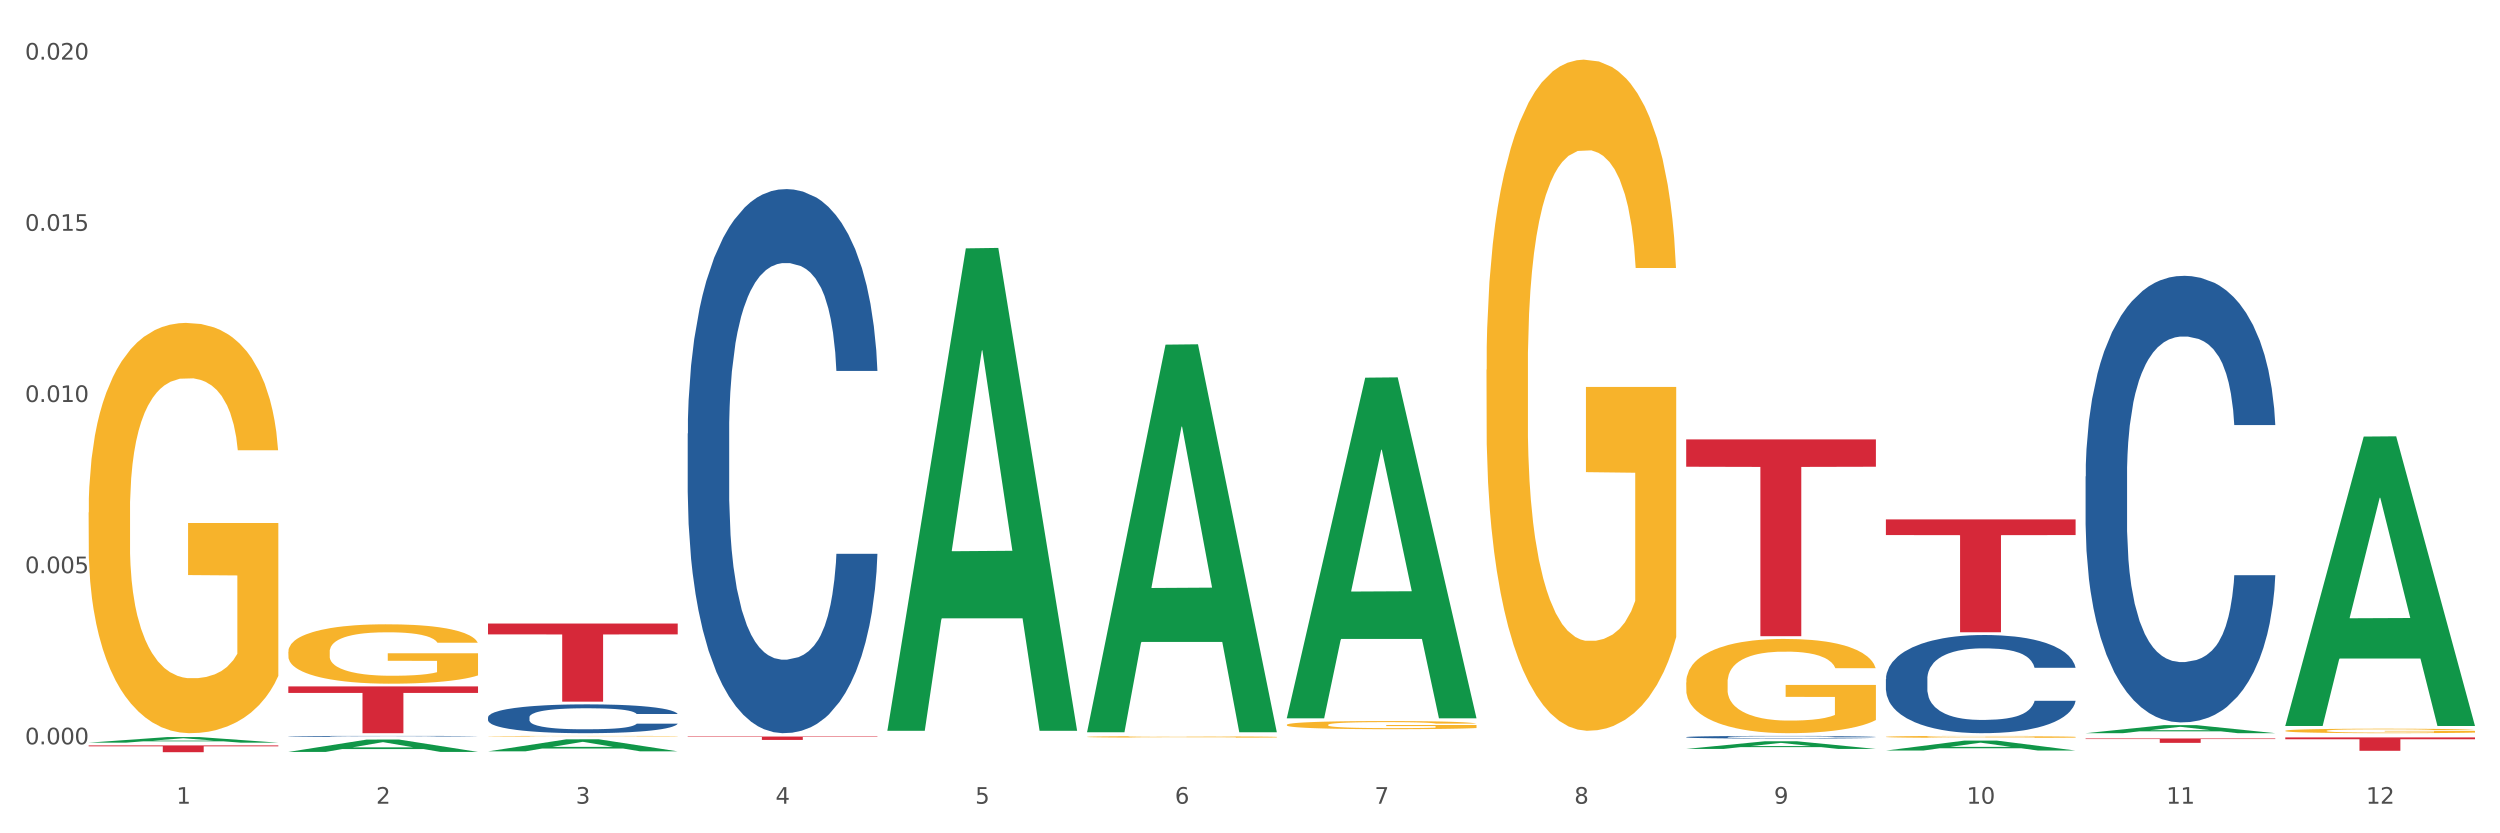<?xml version="1.0" encoding="utf-8" standalone="no"?>
<!DOCTYPE svg PUBLIC "-//W3C//DTD SVG 1.1//EN"
  "http://www.w3.org/Graphics/SVG/1.1/DTD/svg11.dtd">
<svg xmlns:xlink="http://www.w3.org/1999/xlink" width="1080pt" height="360pt" viewBox="0 0 1080 360" xmlns="http://www.w3.org/2000/svg" version="1.1">
 <rect x="0" y="0" width="1080" height="360" fill="#333333" stroke="none"/>
 <defs>
  <style type="text/css">*{stroke-linejoin: round; stroke-linecap: butt}</style>
 </defs>
 <g id="figure_1">
  <g id="patch_1">
   <path d="M 0 360 
L 1080 360 
L 1080 0 
L 0 0 
z
" style="fill: #ffffff; stroke: #ffffff; stroke-linejoin: miter"/>
  </g>
  <g id="axes_1">
   <g id="matplotlib.axis_1">
    <g id="xtick_1">
     <g id="text_1">
      <!-- 1 -->
      <g style="fill: #4d4d4d" transform="translate(76.207 347.204) scale(0.096 -0.096)">
       <defs>
        <path id="DejaVuSans-31" d="M 794 531 
L 1825 531 
L 1825 4091 
L 703 3866 
L 703 4441 
L 1819 4666 
L 2450 4666 
L 2450 531 
L 3481 531 
L 3481 0 
L 794 0 
L 794 531 
z
" transform="scale(0.016)"/>
       </defs>
       <use xlink:href="#DejaVuSans-31"/>
      </g>
     </g>
    </g>
    <g id="xtick_2">
     <g id="text_2">
      <!-- 2 -->
      <g style="fill: #4d4d4d" transform="translate(162.476 347.204) scale(0.096 -0.096)">
       <defs>
        <path id="DejaVuSans-32" d="M 1228 531 
L 3431 531 
L 3431 0 
L 469 0 
L 469 531 
Q 828 903 1448 1529 
Q 2069 2156 2228 2338 
Q 2531 2678 2651 2914 
Q 2772 3150 2772 3378 
Q 2772 3750 2511 3984 
Q 2250 4219 1831 4219 
Q 1534 4219 1204 4116 
Q 875 4013 500 3803 
L 500 4441 
Q 881 4594 1212 4672 
Q 1544 4750 1819 4750 
Q 2544 4750 2975 4387 
Q 3406 4025 3406 3419 
Q 3406 3131 3298 2873 
Q 3191 2616 2906 2266 
Q 2828 2175 2409 1742 
Q 1991 1309 1228 531 
z
" transform="scale(0.016)"/>
       </defs>
       <use xlink:href="#DejaVuSans-32"/>
      </g>
     </g>
    </g>
    <g id="xtick_3">
     <g id="text_3">
      <!-- 3 -->
      <g style="fill: #4d4d4d" transform="translate(248.745 347.204) scale(0.096 -0.096)">
       <defs>
        <path id="DejaVuSans-33" d="M 2597 2516 
Q 3050 2419 3304 2112 
Q 3559 1806 3559 1356 
Q 3559 666 3084 287 
Q 2609 -91 1734 -91 
Q 1441 -91 1130 -33 
Q 819 25 488 141 
L 488 750 
Q 750 597 1062 519 
Q 1375 441 1716 441 
Q 2309 441 2620 675 
Q 2931 909 2931 1356 
Q 2931 1769 2642 2001 
Q 2353 2234 1838 2234 
L 1294 2234 
L 1294 2753 
L 1863 2753 
Q 2328 2753 2575 2939 
Q 2822 3125 2822 3475 
Q 2822 3834 2567 4026 
Q 2313 4219 1838 4219 
Q 1578 4219 1281 4162 
Q 984 4106 628 3988 
L 628 4550 
Q 988 4650 1302 4700 
Q 1616 4750 1894 4750 
Q 2613 4750 3031 4423 
Q 3450 4097 3450 3541 
Q 3450 3153 3228 2886 
Q 3006 2619 2597 2516 
z
" transform="scale(0.016)"/>
       </defs>
       <use xlink:href="#DejaVuSans-33"/>
      </g>
     </g>
    </g>
    <g id="xtick_4">
     <g id="text_4">
      <!-- 4 -->
      <g style="fill: #4d4d4d" transform="translate(335.014 347.204) scale(0.096 -0.096)">
       <defs>
        <path id="DejaVuSans-34" d="M 2419 4116 
L 825 1625 
L 2419 1625 
L 2419 4116 
z
M 2253 4666 
L 3047 4666 
L 3047 1625 
L 3713 1625 
L 3713 1100 
L 3047 1100 
L 3047 0 
L 2419 0 
L 2419 1100 
L 313 1100 
L 313 1709 
L 2253 4666 
z
" transform="scale(0.016)"/>
       </defs>
       <use xlink:href="#DejaVuSans-34"/>
      </g>
     </g>
    </g>
    <g id="xtick_5">
     <g id="text_5">
      <!-- 5 -->
      <g style="fill: #4d4d4d" transform="translate(421.284 347.204) scale(0.096 -0.096)">
       <defs>
        <path id="DejaVuSans-35" d="M 691 4666 
L 3169 4666 
L 3169 4134 
L 1269 4134 
L 1269 2991 
Q 1406 3038 1543 3061 
Q 1681 3084 1819 3084 
Q 2600 3084 3056 2656 
Q 3513 2228 3513 1497 
Q 3513 744 3044 326 
Q 2575 -91 1722 -91 
Q 1428 -91 1123 -41 
Q 819 9 494 109 
L 494 744 
Q 775 591 1075 516 
Q 1375 441 1709 441 
Q 2250 441 2565 725 
Q 2881 1009 2881 1497 
Q 2881 1984 2565 2268 
Q 2250 2553 1709 2553 
Q 1456 2553 1204 2497 
Q 953 2441 691 2322 
L 691 4666 
z
" transform="scale(0.016)"/>
       </defs>
       <use xlink:href="#DejaVuSans-35"/>
      </g>
     </g>
    </g>
    <g id="xtick_6">
     <g id="text_6">
      <!-- 6 -->
      <g style="fill: #4d4d4d" transform="translate(507.553 347.204) scale(0.096 -0.096)">
       <defs>
        <path id="DejaVuSans-36" d="M 2113 2584 
Q 1688 2584 1439 2293 
Q 1191 2003 1191 1497 
Q 1191 994 1439 701 
Q 1688 409 2113 409 
Q 2538 409 2786 701 
Q 3034 994 3034 1497 
Q 3034 2003 2786 2293 
Q 2538 2584 2113 2584 
z
M 3366 4563 
L 3366 3988 
Q 3128 4100 2886 4159 
Q 2644 4219 2406 4219 
Q 1781 4219 1451 3797 
Q 1122 3375 1075 2522 
Q 1259 2794 1537 2939 
Q 1816 3084 2150 3084 
Q 2853 3084 3261 2657 
Q 3669 2231 3669 1497 
Q 3669 778 3244 343 
Q 2819 -91 2113 -91 
Q 1303 -91 875 529 
Q 447 1150 447 2328 
Q 447 3434 972 4092 
Q 1497 4750 2381 4750 
Q 2619 4750 2861 4703 
Q 3103 4656 3366 4563 
z
" transform="scale(0.016)"/>
       </defs>
       <use xlink:href="#DejaVuSans-36"/>
      </g>
     </g>
    </g>
    <g id="xtick_7">
     <g id="text_7">
      <!-- 7 -->
      <g style="fill: #4d4d4d" transform="translate(593.822 347.204) scale(0.096 -0.096)">
       <defs>
        <path id="DejaVuSans-37" d="M 525 4666 
L 3525 4666 
L 3525 4397 
L 1831 0 
L 1172 0 
L 2766 4134 
L 525 4134 
L 525 4666 
z
" transform="scale(0.016)"/>
       </defs>
       <use xlink:href="#DejaVuSans-37"/>
      </g>
     </g>
    </g>
    <g id="xtick_8">
     <g id="text_8">
      <!-- 8 -->
      <g style="fill: #4d4d4d" transform="translate(680.091 347.204) scale(0.096 -0.096)">
       <defs>
        <path id="DejaVuSans-38" d="M 2034 2216 
Q 1584 2216 1326 1975 
Q 1069 1734 1069 1313 
Q 1069 891 1326 650 
Q 1584 409 2034 409 
Q 2484 409 2743 651 
Q 3003 894 3003 1313 
Q 3003 1734 2745 1975 
Q 2488 2216 2034 2216 
z
M 1403 2484 
Q 997 2584 770 2862 
Q 544 3141 544 3541 
Q 544 4100 942 4425 
Q 1341 4750 2034 4750 
Q 2731 4750 3128 4425 
Q 3525 4100 3525 3541 
Q 3525 3141 3298 2862 
Q 3072 2584 2669 2484 
Q 3125 2378 3379 2068 
Q 3634 1759 3634 1313 
Q 3634 634 3220 271 
Q 2806 -91 2034 -91 
Q 1263 -91 848 271 
Q 434 634 434 1313 
Q 434 1759 690 2068 
Q 947 2378 1403 2484 
z
M 1172 3481 
Q 1172 3119 1398 2916 
Q 1625 2713 2034 2713 
Q 2441 2713 2670 2916 
Q 2900 3119 2900 3481 
Q 2900 3844 2670 4047 
Q 2441 4250 2034 4250 
Q 1625 4250 1398 4047 
Q 1172 3844 1172 3481 
z
" transform="scale(0.016)"/>
       </defs>
       <use xlink:href="#DejaVuSans-38"/>
      </g>
     </g>
    </g>
    <g id="xtick_9">
     <g id="text_9">
      <!-- 9 -->
      <g style="fill: #4d4d4d" transform="translate(766.361 347.204) scale(0.096 -0.096)">
       <defs>
        <path id="DejaVuSans-39" d="M 703 97 
L 703 672 
Q 941 559 1184 500 
Q 1428 441 1663 441 
Q 2288 441 2617 861 
Q 2947 1281 2994 2138 
Q 2813 1869 2534 1725 
Q 2256 1581 1919 1581 
Q 1219 1581 811 2004 
Q 403 2428 403 3163 
Q 403 3881 828 4315 
Q 1253 4750 1959 4750 
Q 2769 4750 3195 4129 
Q 3622 3509 3622 2328 
Q 3622 1225 3098 567 
Q 2575 -91 1691 -91 
Q 1453 -91 1209 -44 
Q 966 3 703 97 
z
M 1959 2075 
Q 2384 2075 2632 2365 
Q 2881 2656 2881 3163 
Q 2881 3666 2632 3958 
Q 2384 4250 1959 4250 
Q 1534 4250 1286 3958 
Q 1038 3666 1038 3163 
Q 1038 2656 1286 2365 
Q 1534 2075 1959 2075 
z
" transform="scale(0.016)"/>
       </defs>
       <use xlink:href="#DejaVuSans-39"/>
      </g>
     </g>
    </g>
    <g id="xtick_10">
     <g id="text_10">
      <!-- 10 -->
      <g style="fill: #4d4d4d" transform="translate(849.576 347.204) scale(0.096 -0.096)">
       <defs>
        <path id="DejaVuSans-30" d="M 2034 4250 
Q 1547 4250 1301 3770 
Q 1056 3291 1056 2328 
Q 1056 1369 1301 889 
Q 1547 409 2034 409 
Q 2525 409 2770 889 
Q 3016 1369 3016 2328 
Q 3016 3291 2770 3770 
Q 2525 4250 2034 4250 
z
M 2034 4750 
Q 2819 4750 3233 4129 
Q 3647 3509 3647 2328 
Q 3647 1150 3233 529 
Q 2819 -91 2034 -91 
Q 1250 -91 836 529 
Q 422 1150 422 2328 
Q 422 3509 836 4129 
Q 1250 4750 2034 4750 
z
" transform="scale(0.016)"/>
       </defs>
       <use xlink:href="#DejaVuSans-31"/>
       <use xlink:href="#DejaVuSans-30" transform="translate(63.623 0)"/>
      </g>
     </g>
    </g>
    <g id="xtick_11">
     <g id="text_11">
      <!-- 11 -->
      <g style="fill: #4d4d4d" transform="translate(935.845 347.204) scale(0.096 -0.096)">
       <use xlink:href="#DejaVuSans-31"/>
       <use xlink:href="#DejaVuSans-31" transform="translate(63.623 0)"/>
      </g>
     </g>
    </g>
    <g id="xtick_12">
     <g id="text_12">
      <!-- 12 -->
      <g style="fill: #4d4d4d" transform="translate(1022.114 347.204) scale(0.096 -0.096)">
       <use xlink:href="#DejaVuSans-31"/>
       <use xlink:href="#DejaVuSans-32" transform="translate(63.623 0)"/>
      </g>
     </g>
    </g>
    <g id="xtick_13"/>
    <g id="xtick_14"/>
    <g id="xtick_15"/>
    <g id="xtick_16"/>
    <g id="xtick_17"/>
    <g id="xtick_18"/>
    <g id="xtick_19"/>
    <g id="xtick_20"/>
    <g id="xtick_21"/>
    <g id="xtick_22"/>
    <g id="xtick_23"/>
   </g>
   <g id="matplotlib.axis_2">
    <g id="ytick_1">
     <g id="text_13">
      <!-- 0.000 -->
      <g style="fill: #4d4d4d" transform="translate(10.8 321.557) scale(0.096 -0.096)">
       <defs>
        <path id="DejaVuSans-2e" d="M 684 794 
L 1344 794 
L 1344 0 
L 684 0 
L 684 794 
z
" transform="scale(0.016)"/>
       </defs>
       <use xlink:href="#DejaVuSans-30"/>
       <use xlink:href="#DejaVuSans-2e" transform="translate(63.623 0)"/>
       <use xlink:href="#DejaVuSans-30" transform="translate(95.41 0)"/>
       <use xlink:href="#DejaVuSans-30" transform="translate(159.033 0)"/>
       <use xlink:href="#DejaVuSans-30" transform="translate(222.656 0)"/>
      </g>
     </g>
    </g>
    <g id="ytick_2">
     <g id="text_14">
      <!-- 0.005 -->
      <g style="fill: #4d4d4d" transform="translate(10.8 247.606) scale(0.096 -0.096)">
       <use xlink:href="#DejaVuSans-30"/>
       <use xlink:href="#DejaVuSans-2e" transform="translate(63.623 0)"/>
       <use xlink:href="#DejaVuSans-30" transform="translate(95.41 0)"/>
       <use xlink:href="#DejaVuSans-30" transform="translate(159.033 0)"/>
       <use xlink:href="#DejaVuSans-35" transform="translate(222.656 0)"/>
      </g>
     </g>
    </g>
    <g id="ytick_3">
     <g id="text_15">
      <!-- 0.010 -->
      <g style="fill: #4d4d4d" transform="translate(10.8 173.654) scale(0.096 -0.096)">
       <use xlink:href="#DejaVuSans-30"/>
       <use xlink:href="#DejaVuSans-2e" transform="translate(63.623 0)"/>
       <use xlink:href="#DejaVuSans-30" transform="translate(95.41 0)"/>
       <use xlink:href="#DejaVuSans-31" transform="translate(159.033 0)"/>
       <use xlink:href="#DejaVuSans-30" transform="translate(222.656 0)"/>
      </g>
     </g>
    </g>
    <g id="ytick_4">
     <g id="text_16">
      <!-- 0.015 -->
      <g style="fill: #4d4d4d" transform="translate(10.8 99.703) scale(0.096 -0.096)">
       <use xlink:href="#DejaVuSans-30"/>
       <use xlink:href="#DejaVuSans-2e" transform="translate(63.623 0)"/>
       <use xlink:href="#DejaVuSans-30" transform="translate(95.41 0)"/>
       <use xlink:href="#DejaVuSans-31" transform="translate(159.033 0)"/>
       <use xlink:href="#DejaVuSans-35" transform="translate(222.656 0)"/>
      </g>
     </g>
    </g>
    <g id="ytick_5">
     <g id="text_17">
      <!-- 0.020 -->
      <g style="fill: #4d4d4d" transform="translate(10.8 25.752) scale(0.096 -0.096)">
       <use xlink:href="#DejaVuSans-30"/>
       <use xlink:href="#DejaVuSans-2e" transform="translate(63.623 0)"/>
       <use xlink:href="#DejaVuSans-30" transform="translate(95.41 0)"/>
       <use xlink:href="#DejaVuSans-32" transform="translate(159.033 0)"/>
       <use xlink:href="#DejaVuSans-30" transform="translate(222.656 0)"/>
      </g>
     </g>
    </g>
    <g id="ytick_6"/>
    <g id="ytick_7"/>
    <g id="ytick_8"/>
    <g id="ytick_9"/>
   </g>
   <g id="PolyCollection_1">
    <path d="M 38.283 320.825 
L 38.367 320.823 
L 72.164 318.418 
L 86.189 318.416 
L 120.239 320.83 
L 104.017 320.83 
L 96.666 320.267 
L 61.771 320.267 
L 61.518 320.277 
L 54.421 320.83 
L 38.283 320.83 
L 38.283 320.825 
L 66.165 319.932 
L 92.272 319.93 
L 79.345 318.93 
L 79.176 318.926 
L 79.007 318.932 
L 66.08 319.93 
L 66.165 319.932 
L 38.283 320.825 
z
" clip-path="url(#p58d1c63adc)" style="fill: #109648"/>
    <path d="M 900.975 319.015 
L 982.931 319.015 
L 982.931 319.281 
L 950.692 319.283 
L 950.692 320.928 
L 933.019 320.928 
L 933.019 319.283 
L 900.975 319.281 
L 900.975 319.017 
L 900.975 319.015 
z
" clip-path="url(#p58d1c63adc)" style="fill: #d62839"/>
    <path d="M 814.706 224.366 
L 896.662 224.366 
L 896.662 231.146 
L 864.423 231.192 
L 864.423 273.153 
L 846.75 273.153 
L 846.75 231.192 
L 814.706 231.146 
L 814.706 224.412 
L 814.706 224.366 
z
" clip-path="url(#p58d1c63adc)" style="fill: #d62839"/>
    <path d="M 728.437 189.813 
L 810.392 189.813 
L 810.392 201.63 
L 778.154 201.71 
L 778.154 274.85 
L 760.481 274.85 
L 760.481 201.71 
L 728.437 201.63 
L 728.437 189.893 
L 728.437 189.813 
z
" clip-path="url(#p58d1c63adc)" style="fill: #d62839"/>
    <path d="M 297.091 318.173 
L 379.046 318.173 
L 379.046 318.379 
L 346.808 318.381 
L 346.808 319.656 
L 329.135 319.656 
L 329.135 318.381 
L 297.091 318.379 
L 297.091 318.174 
L 297.091 318.173 
z
" clip-path="url(#p58d1c63adc)" style="fill: #d62839"/>
    <path d="M 210.821 269.359 
L 292.777 269.359 
L 292.777 274.05 
L 260.539 274.082 
L 260.539 303.114 
L 242.866 303.114 
L 242.866 274.082 
L 210.821 274.05 
L 210.821 269.391 
L 210.821 269.359 
z
" clip-path="url(#p58d1c63adc)" style="fill: #d62839"/>
    <path d="M 124.552 296.528 
L 206.508 296.528 
L 206.508 299.337 
L 174.269 299.356 
L 174.269 316.741 
L 156.597 316.741 
L 156.597 299.356 
L 124.552 299.337 
L 124.552 296.547 
L 124.552 296.528 
z
" clip-path="url(#p58d1c63adc)" style="fill: #d62839"/>
    <path d="M 38.283 321.998 
L 120.239 321.998 
L 120.239 322.408 
L 88 322.411 
L 88 324.95 
L 70.327 324.95 
L 70.327 322.411 
L 38.283 322.408 
L 38.283 322.001 
L 38.283 321.998 
z
" clip-path="url(#p58d1c63adc)" style="fill: #d62839"/>
    <path d="M 124.552 318.095 
L 124.649 318.094 
L 124.649 318.084 
L 124.94 318.069 
L 126.005 318.043 
L 127.362 318.023 
L 129.687 318 
L 130.946 317.99 
L 132.593 317.979 
L 135.983 317.962 
L 139.858 317.947 
L 142.571 317.938 
L 144.605 317.933 
L 149.158 317.924 
L 151.774 317.92 
L 154.486 317.916 
L 156.811 317.914 
L 160.686 317.911 
L 163.786 317.91 
L 167.371 317.91 
L 170.374 317.91 
L 174.346 317.912 
L 180.158 317.916 
L 182.386 317.919 
L 185.389 317.923 
L 188.489 317.929 
L 191.008 317.935 
L 193.914 317.944 
L 196.917 317.955 
L 199.824 317.97 
L 201.858 317.983 
L 203.505 317.997 
L 204.958 318.013 
L 206.024 318.032 
L 206.508 318.047 
L 188.78 318.047 
L 188.296 318.033 
L 187.327 318.018 
L 186.358 318.008 
L 185.292 318 
L 183.646 317.991 
L 182.192 317.985 
L 179.771 317.977 
L 177.543 317.973 
L 175.702 317.97 
L 173.474 317.968 
L 168.727 317.966 
L 165.336 317.966 
L 163.205 317.967 
L 160.589 317.968 
L 158.361 317.971 
L 155.746 317.976 
L 153.711 317.98 
L 151.677 317.987 
L 150.515 317.991 
L 148.771 318 
L 147.608 318.006 
L 146.058 318.018 
L 145.186 318.026 
L 143.636 318.048 
L 142.958 318.063 
L 142.668 318.074 
L 142.474 318.086 
L 142.474 318.145 
L 143.055 318.171 
L 143.54 318.183 
L 144.315 318.195 
L 145.768 318.212 
L 147.899 318.228 
L 150.127 318.24 
L 151.968 318.247 
L 153.711 318.252 
L 155.455 318.256 
L 157.586 318.26 
L 159.33 318.262 
L 161.946 318.265 
L 165.046 318.266 
L 167.468 318.266 
L 172.408 318.264 
L 174.636 318.262 
L 176.768 318.259 
L 179.092 318.255 
L 180.933 318.251 
L 181.999 318.247 
L 183.742 318.24 
L 185.099 318.233 
L 186.261 318.224 
L 187.036 318.216 
L 187.908 318.205 
L 188.586 318.192 
L 188.78 318.186 
L 206.508 318.186 
L 206.12 318.199 
L 205.442 318.212 
L 204.086 318.23 
L 203.02 318.24 
L 201.374 318.253 
L 199.63 318.263 
L 197.208 318.275 
L 194.98 318.283 
L 192.655 318.291 
L 190.136 318.298 
L 185.583 318.307 
L 183.936 318.31 
L 180.449 318.314 
L 177.736 318.317 
L 173.764 318.319 
L 169.696 318.321 
L 165.433 318.321 
L 161.655 318.321 
L 157.49 318.318 
L 154.874 318.316 
L 151.968 318.313 
L 148.577 318.307 
L 145.38 318.301 
L 142.377 318.293 
L 139.568 318.285 
L 136.952 318.275 
L 133.562 318.259 
L 131.043 318.243 
L 129.202 318.228 
L 127.943 318.216 
L 126.683 318.2 
L 126.005 318.189 
L 124.94 318.163 
L 124.552 318.139 
L 124.552 318.095 
z
" clip-path="url(#p58d1c63adc)" style="fill: #255c99"/>
    <path d="M 210.821 309.88 
L 210.918 309.869 
L 210.918 309.55 
L 211.209 309.118 
L 212.275 308.321 
L 213.631 307.718 
L 215.956 307.013 
L 217.215 306.717 
L 218.862 306.387 
L 222.253 305.852 
L 226.128 305.397 
L 228.84 305.147 
L 230.874 304.988 
L 235.428 304.703 
L 238.043 304.578 
L 240.756 304.476 
L 243.081 304.407 
L 246.956 304.328 
L 250.056 304.294 
L 253.64 304.282 
L 256.643 304.294 
L 260.615 304.339 
L 266.427 304.476 
L 268.655 304.555 
L 271.659 304.692 
L 274.759 304.874 
L 277.277 305.056 
L 280.183 305.318 
L 283.187 305.659 
L 286.093 306.091 
L 288.127 306.49 
L 289.774 306.911 
L 291.227 307.423 
L 292.293 307.98 
L 292.777 308.447 
L 275.049 308.447 
L 274.565 308.026 
L 273.596 307.571 
L 272.627 307.263 
L 271.562 307.013 
L 269.915 306.729 
L 268.462 306.547 
L 266.04 306.33 
L 263.812 306.194 
L 261.971 306.114 
L 259.743 306.046 
L 254.996 305.978 
L 251.606 305.978 
L 249.474 306 
L 246.859 306.057 
L 244.631 306.137 
L 242.015 306.273 
L 239.981 306.421 
L 237.946 306.615 
L 236.784 306.751 
L 235.04 307.002 
L 233.878 307.206 
L 232.328 307.559 
L 231.456 307.809 
L 229.906 308.458 
L 229.228 308.936 
L 228.937 309.266 
L 228.743 309.63 
L 228.743 311.405 
L 229.324 312.201 
L 229.809 312.543 
L 230.584 312.93 
L 232.037 313.43 
L 234.168 313.919 
L 236.396 314.272 
L 238.237 314.488 
L 239.981 314.648 
L 241.724 314.773 
L 243.856 314.887 
L 245.599 314.955 
L 248.215 315.023 
L 251.315 315.057 
L 253.737 315.057 
L 258.677 315 
L 260.905 314.943 
L 263.037 314.864 
L 265.362 314.739 
L 267.202 314.602 
L 268.268 314.5 
L 270.012 314.284 
L 271.368 314.056 
L 272.53 313.794 
L 273.305 313.567 
L 274.177 313.225 
L 274.855 312.839 
L 275.049 312.634 
L 292.777 312.634 
L 292.39 313.043 
L 291.712 313.442 
L 290.355 313.976 
L 289.29 314.284 
L 287.643 314.659 
L 285.899 314.978 
L 283.477 315.33 
L 281.249 315.592 
L 278.924 315.82 
L 276.405 316.024 
L 271.852 316.309 
L 270.205 316.388 
L 266.718 316.525 
L 264.005 316.605 
L 260.034 316.684 
L 255.965 316.73 
L 251.702 316.741 
L 247.924 316.718 
L 243.759 316.65 
L 241.143 316.582 
L 238.237 316.479 
L 234.846 316.32 
L 231.649 316.127 
L 228.646 315.899 
L 225.837 315.638 
L 223.221 315.342 
L 219.831 314.852 
L 217.312 314.375 
L 215.471 313.931 
L 214.212 313.555 
L 212.953 313.077 
L 212.275 312.748 
L 211.209 311.951 
L 210.821 311.211 
L 210.821 309.88 
z
" clip-path="url(#p58d1c63adc)" style="fill: #255c99"/>
    <path d="M 987.244 318.559 
L 1069.2 318.559 
L 1069.2 319.364 
L 1036.961 319.37 
L 1036.961 324.35 
L 1019.289 324.35 
L 1019.289 319.37 
L 987.244 319.364 
L 987.244 318.565 
L 987.244 318.559 
z
" clip-path="url(#p58d1c63adc)" style="fill: #d62839"/>
    <path d="M 297.091 187.298 
L 297.187 187.084 
L 297.187 181.073 
L 297.478 172.916 
L 298.544 157.889 
L 299.9 146.512 
L 302.225 133.203 
L 303.484 127.621 
L 305.131 121.396 
L 308.522 111.307 
L 312.397 102.72 
L 315.109 97.998 
L 317.144 94.992 
L 321.697 89.626 
L 324.312 87.264 
L 327.025 85.332 
L 329.35 84.044 
L 333.225 82.542 
L 336.325 81.898 
L 339.909 81.683 
L 342.912 81.898 
L 346.884 82.756 
L 352.697 85.332 
L 354.925 86.835 
L 357.928 89.411 
L 361.028 92.846 
L 363.546 96.28 
L 366.453 101.218 
L 369.456 107.658 
L 372.362 115.815 
L 374.396 123.328 
L 376.043 131.271 
L 377.496 140.931 
L 378.562 151.449 
L 379.046 160.25 
L 361.318 160.25 
L 360.834 152.308 
L 359.865 143.721 
L 358.896 137.925 
L 357.831 133.203 
L 356.184 127.836 
L 354.731 124.401 
L 352.309 120.323 
L 350.081 117.747 
L 348.24 116.244 
L 346.012 114.956 
L 341.265 113.668 
L 337.875 113.668 
L 335.744 114.098 
L 333.128 115.171 
L 330.9 116.674 
L 328.284 119.249 
L 326.25 122.04 
L 324.215 125.689 
L 323.053 128.265 
L 321.309 132.988 
L 320.147 136.852 
L 318.597 143.507 
L 317.725 148.229 
L 316.175 160.465 
L 315.497 169.481 
L 315.206 175.706 
L 315.012 182.576 
L 315.012 216.063 
L 315.594 231.09 
L 316.078 237.53 
L 316.853 244.828 
L 318.306 254.274 
L 320.437 263.504 
L 322.665 270.159 
L 324.506 274.238 
L 326.25 277.243 
L 327.994 279.604 
L 330.125 281.751 
L 331.869 283.039 
L 334.484 284.327 
L 337.584 284.971 
L 340.006 284.971 
L 344.947 283.897 
L 347.175 282.824 
L 349.306 281.321 
L 351.631 278.96 
L 353.472 276.384 
L 354.537 274.452 
L 356.281 270.374 
L 357.637 266.08 
L 358.8 261.143 
L 359.575 256.85 
L 360.446 250.41 
L 361.125 243.111 
L 361.318 239.247 
L 379.046 239.247 
L 378.659 246.975 
L 377.981 254.488 
L 376.625 264.578 
L 375.559 270.374 
L 373.912 277.457 
L 372.168 283.468 
L 369.746 290.123 
L 367.518 295.06 
L 365.193 299.353 
L 362.675 303.217 
L 358.121 308.584 
L 356.475 310.087 
L 352.987 312.663 
L 350.275 314.165 
L 346.303 315.668 
L 342.234 316.526 
L 337.972 316.741 
L 334.194 316.312 
L 330.028 315.024 
L 327.412 313.736 
L 324.506 311.804 
L 321.115 308.799 
L 317.919 305.149 
L 314.916 300.856 
L 312.106 295.919 
L 309.491 290.337 
L 306.1 281.107 
L 303.581 272.091 
L 301.741 263.719 
L 300.481 256.635 
L 299.222 247.619 
L 298.544 241.394 
L 297.478 226.367 
L 297.091 212.414 
L 297.091 187.298 
z
" clip-path="url(#p58d1c63adc)" style="fill: #255c99"/>
    <path d="M 814.706 293.381 
L 814.803 293.343 
L 814.803 292.258 
L 815.093 290.786 
L 816.159 288.074 
L 817.515 286.021 
L 819.84 283.619 
L 821.1 282.612 
L 822.746 281.488 
L 826.137 279.668 
L 830.012 278.118 
L 832.724 277.266 
L 834.759 276.723 
L 839.312 275.755 
L 841.928 275.329 
L 844.64 274.98 
L 846.965 274.748 
L 850.84 274.476 
L 853.94 274.36 
L 857.524 274.322 
L 860.527 274.36 
L 864.499 274.515 
L 870.312 274.98 
L 872.54 275.251 
L 875.543 275.716 
L 878.643 276.336 
L 881.162 276.956 
L 884.068 277.847 
L 887.071 279.009 
L 889.977 280.481 
L 892.012 281.837 
L 893.658 283.27 
L 895.112 285.014 
L 896.177 286.912 
L 896.662 288.5 
L 878.934 288.5 
L 878.449 287.067 
L 877.48 285.517 
L 876.512 284.471 
L 875.446 283.619 
L 873.799 282.65 
L 872.346 282.031 
L 869.924 281.295 
L 867.696 280.83 
L 865.856 280.559 
L 863.627 280.326 
L 858.881 280.094 
L 855.49 280.094 
L 853.359 280.171 
L 850.743 280.365 
L 848.515 280.636 
L 845.899 281.101 
L 843.865 281.605 
L 841.831 282.263 
L 840.668 282.728 
L 838.924 283.58 
L 837.762 284.278 
L 836.212 285.478 
L 835.34 286.331 
L 833.79 288.539 
L 833.112 290.166 
L 832.821 291.289 
L 832.628 292.529 
L 832.628 298.572 
L 833.209 301.284 
L 833.693 302.446 
L 834.468 303.763 
L 835.921 305.468 
L 838.053 307.134 
L 840.281 308.335 
L 842.121 309.071 
L 843.865 309.613 
L 845.609 310.039 
L 847.74 310.427 
L 849.484 310.659 
L 852.099 310.892 
L 855.199 311.008 
L 857.621 311.008 
L 862.562 310.814 
L 864.79 310.62 
L 866.921 310.349 
L 869.246 309.923 
L 871.087 309.458 
L 872.152 309.109 
L 873.896 308.373 
L 875.252 307.599 
L 876.415 306.708 
L 877.19 305.933 
L 878.062 304.771 
L 878.74 303.454 
L 878.934 302.756 
L 896.662 302.756 
L 896.274 304.151 
L 895.596 305.507 
L 894.24 307.327 
L 893.174 308.373 
L 891.527 309.652 
L 889.784 310.737 
L 887.362 311.937 
L 885.134 312.828 
L 882.809 313.603 
L 880.29 314.301 
L 875.737 315.269 
L 874.09 315.54 
L 870.602 316.005 
L 867.89 316.276 
L 863.918 316.547 
L 859.849 316.702 
L 855.587 316.741 
L 851.809 316.664 
L 847.643 316.431 
L 845.028 316.199 
L 842.121 315.85 
L 838.731 315.308 
L 835.534 314.649 
L 832.531 313.874 
L 829.721 312.983 
L 827.106 311.976 
L 823.715 310.31 
L 821.196 308.683 
L 819.356 307.173 
L 818.096 305.894 
L 816.837 304.267 
L 816.159 303.144 
L 815.093 300.432 
L 814.706 297.914 
L 814.706 293.381 
z
" clip-path="url(#p58d1c63adc)" style="fill: #255c99"/>
    <path d="M 900.975 205.84 
L 901.072 205.664 
L 901.072 200.731 
L 901.363 194.035 
L 902.428 181.701 
L 903.784 172.363 
L 906.109 161.439 
L 907.369 156.858 
L 909.016 151.748 
L 912.406 143.467 
L 916.281 136.419 
L 918.994 132.543 
L 921.028 130.076 
L 925.581 125.671 
L 928.197 123.733 
L 930.909 122.147 
L 933.234 121.09 
L 937.109 119.857 
L 940.209 119.328 
L 943.794 119.152 
L 946.797 119.328 
L 950.768 120.033 
L 956.581 122.147 
L 958.809 123.38 
L 961.812 125.495 
L 964.912 128.314 
L 967.431 131.133 
L 970.337 135.186 
L 973.34 140.472 
L 976.246 147.167 
L 978.281 153.334 
L 979.928 159.853 
L 981.381 167.782 
L 982.446 176.416 
L 982.931 183.64 
L 965.203 183.64 
L 964.718 177.12 
L 963.75 170.072 
L 962.781 165.315 
L 961.715 161.439 
L 960.068 157.034 
L 958.615 154.215 
L 956.193 150.867 
L 953.965 148.753 
L 952.125 147.519 
L 949.897 146.462 
L 945.15 145.405 
L 941.759 145.405 
L 939.628 145.757 
L 937.012 146.638 
L 934.784 147.872 
L 932.169 149.986 
L 930.134 152.277 
L 928.1 155.272 
L 926.937 157.386 
L 925.194 161.263 
L 924.031 164.434 
L 922.481 169.896 
L 921.609 173.773 
L 920.059 183.816 
L 919.381 191.216 
L 919.091 196.326 
L 918.897 201.964 
L 918.897 229.451 
L 919.478 241.784 
L 919.962 247.07 
L 920.737 253.061 
L 922.191 260.813 
L 924.322 268.39 
L 926.55 273.852 
L 928.391 277.2 
L 930.134 279.666 
L 931.878 281.605 
L 934.009 283.367 
L 935.753 284.424 
L 938.369 285.481 
L 941.469 286.009 
L 943.89 286.009 
L 948.831 285.128 
L 951.059 284.248 
L 953.19 283.014 
L 955.515 281.076 
L 957.356 278.962 
L 958.422 277.376 
L 960.165 274.028 
L 961.522 270.504 
L 962.684 266.452 
L 963.459 262.928 
L 964.331 257.642 
L 965.009 251.651 
L 965.203 248.48 
L 982.931 248.48 
L 982.543 254.823 
L 981.865 260.99 
L 980.509 269.271 
L 979.443 274.028 
L 977.796 279.843 
L 976.053 284.776 
L 973.631 290.238 
L 971.403 294.291 
L 969.078 297.815 
L 966.559 300.986 
L 962.006 305.391 
L 960.359 306.624 
L 956.872 308.739 
L 954.159 309.972 
L 950.187 311.206 
L 946.119 311.91 
L 941.856 312.086 
L 938.078 311.734 
L 933.912 310.677 
L 931.297 309.62 
L 928.391 308.034 
L 925 305.567 
L 921.803 302.572 
L 918.8 299.048 
L 915.991 294.995 
L 913.375 290.414 
L 909.984 282.838 
L 907.466 275.438 
L 905.625 268.566 
L 904.366 262.752 
L 903.106 255.351 
L 902.428 250.242 
L 901.363 237.908 
L 900.975 226.455 
L 900.975 205.84 
z
" clip-path="url(#p58d1c63adc)" style="fill: #255c99"/>
    <path d="M 987.244 315.694 
L 987.341 315.692 
L 987.341 315.628 
L 987.535 315.573 
L 988.502 315.44 
L 989.954 315.33 
L 991.018 315.271 
L 992.082 315.223 
L 993.34 315.175 
L 994.888 315.125 
L 997.694 315.052 
L 999.436 315.015 
L 1001.565 314.976 
L 1005.435 314.919 
L 1008.241 314.887 
L 1011.144 314.86 
L 1015.885 314.828 
L 1018.982 314.814 
L 1022.271 314.803 
L 1026.239 314.796 
L 1029.238 314.794 
L 1035.818 314.8 
L 1041.43 314.816 
L 1044.139 314.828 
L 1047.623 314.85 
L 1049.461 314.864 
L 1052.461 314.892 
L 1055.557 314.93 
L 1057.686 314.962 
L 1060.879 315.022 
L 1063.298 315.082 
L 1065.523 315.157 
L 1066.684 315.209 
L 1067.555 315.257 
L 1068.329 315.312 
L 1069.103 315.399 
L 1051.686 315.399 
L 1051.009 315.337 
L 1049.945 315.278 
L 1048.397 315.221 
L 1047.042 315.186 
L 1044.72 315.141 
L 1042.591 315.113 
L 1040.366 315.091 
L 1037.656 315.074 
L 1035.528 315.065 
L 1032.528 315.058 
L 1026.626 315.059 
L 1022.658 315.074 
L 1019.949 315.091 
L 1018.207 315.107 
L 1016.659 315.125 
L 1014.918 315.15 
L 1012.886 315.187 
L 1011.434 315.221 
L 1009.983 315.264 
L 1008.822 315.306 
L 1007.757 315.356 
L 1006.887 315.41 
L 1006.209 315.465 
L 1005.629 315.532 
L 1005.145 315.644 
L 1005.145 315.888 
L 1005.338 315.943 
L 1005.822 316.016 
L 1006.403 316.071 
L 1007.37 316.137 
L 1008.241 316.181 
L 1009.886 316.245 
L 1011.725 316.298 
L 1013.176 316.332 
L 1014.627 316.361 
L 1017.143 316.4 
L 1019.949 316.432 
L 1022.368 316.451 
L 1025.658 316.469 
L 1027.883 316.476 
L 1029.819 316.48 
L 1034.56 316.48 
L 1037.947 316.474 
L 1041.72 316.462 
L 1044.623 316.446 
L 1047.042 316.426 
L 1049.751 316.394 
L 1051.493 316.364 
L 1051.493 315.993 
L 1030.206 315.991 
L 1030.206 315.744 
L 1069.2 315.744 
L 1069.2 316.469 
L 1067.555 316.506 
L 1065.717 316.54 
L 1063.781 316.57 
L 1060.879 316.608 
L 1057.395 316.643 
L 1054.299 316.668 
L 1051.009 316.69 
L 1047.139 316.709 
L 1042.107 316.727 
L 1039.011 316.734 
L 1035.14 316.739 
L 1030.593 316.741 
L 1026.626 316.738 
L 1022.755 316.729 
L 1018.691 316.713 
L 1014.724 316.69 
L 1011.725 316.666 
L 1008.725 316.638 
L 1005.532 316.601 
L 1003.016 316.565 
L 1001.081 316.533 
L 998.952 316.492 
L 996.63 316.439 
L 994.888 316.391 
L 993.34 316.341 
L 991.695 316.277 
L 990.534 316.222 
L 989.373 316.153 
L 988.696 316.101 
L 987.922 316.021 
L 987.341 315.909 
L 987.244 315.694 
z
" clip-path="url(#p58d1c63adc)" style="fill: #f7b32b"/>
    <path d="M 814.706 318.307 
L 814.803 318.306 
L 814.803 318.278 
L 814.996 318.253 
L 815.964 318.195 
L 817.415 318.146 
L 818.479 318.12 
L 819.544 318.099 
L 820.802 318.078 
L 822.35 318.056 
L 825.156 318.024 
L 826.898 318.007 
L 829.026 317.99 
L 832.897 317.965 
L 835.703 317.951 
L 838.606 317.939 
L 843.347 317.925 
L 846.443 317.918 
L 849.733 317.914 
L 853.7 317.911 
L 856.7 317.91 
L 863.279 317.912 
L 868.891 317.919 
L 871.601 317.925 
L 875.084 317.934 
L 876.923 317.94 
L 879.922 317.953 
L 883.018 317.969 
L 885.147 317.984 
L 888.34 318.01 
L 890.759 318.037 
L 892.985 318.07 
L 894.146 318.093 
L 895.017 318.114 
L 895.791 318.138 
L 896.565 318.177 
L 879.148 318.177 
L 878.471 318.149 
L 877.406 318.123 
L 875.858 318.098 
L 874.504 318.082 
L 872.181 318.063 
L 870.053 318.05 
L 867.827 318.041 
L 865.118 318.033 
L 862.989 318.029 
L 859.99 318.026 
L 854.087 318.027 
L 850.12 318.033 
L 847.411 318.041 
L 845.669 318.048 
L 844.121 318.056 
L 842.379 318.067 
L 840.347 318.083 
L 838.896 318.098 
L 837.444 318.117 
L 836.283 318.136 
L 835.219 318.158 
L 834.348 318.181 
L 833.671 318.206 
L 833.09 318.235 
L 832.606 318.285 
L 832.606 318.392 
L 832.8 318.417 
L 833.284 318.449 
L 833.864 318.473 
L 834.832 318.502 
L 835.703 318.522 
L 837.348 318.55 
L 839.186 318.574 
L 840.638 318.588 
L 842.089 318.601 
L 844.605 318.618 
L 847.411 318.632 
L 849.83 318.641 
L 853.12 318.649 
L 855.345 318.652 
L 857.28 318.654 
L 862.021 318.654 
L 865.408 318.651 
L 869.182 318.646 
L 872.085 318.639 
L 874.504 318.63 
L 877.213 318.616 
L 878.955 318.603 
L 878.955 318.439 
L 857.667 318.438 
L 857.667 318.329 
L 896.662 318.329 
L 896.662 318.649 
L 895.017 318.665 
L 893.178 318.68 
L 891.243 318.694 
L 888.34 318.71 
L 884.857 318.726 
L 881.761 318.737 
L 878.471 318.746 
L 874.6 318.755 
L 869.569 318.763 
L 866.472 318.766 
L 862.602 318.768 
L 858.054 318.769 
L 854.087 318.767 
L 850.217 318.763 
L 846.153 318.756 
L 842.186 318.746 
L 839.186 318.736 
L 836.187 318.723 
L 832.993 318.707 
L 830.478 318.691 
L 828.543 318.677 
L 826.414 318.659 
L 824.092 318.635 
L 822.35 318.614 
L 820.802 318.592 
L 819.157 318.564 
L 817.996 318.54 
L 816.835 318.509 
L 816.157 318.486 
L 815.383 318.451 
L 814.803 318.402 
L 814.706 318.307 
z
" clip-path="url(#p58d1c63adc)" style="fill: #f7b32b"/>
    <path d="M 728.437 294.836 
L 728.533 294.799 
L 728.533 293.46 
L 728.727 292.307 
L 729.695 289.518 
L 731.146 287.212 
L 732.21 285.985 
L 733.275 284.981 
L 734.533 283.977 
L 736.081 282.936 
L 738.887 281.411 
L 740.628 280.63 
L 742.757 279.812 
L 746.628 278.622 
L 749.434 277.952 
L 752.336 277.394 
L 757.078 276.725 
L 760.174 276.427 
L 763.464 276.204 
L 767.431 276.056 
L 770.43 276.018 
L 777.01 276.13 
L 782.622 276.465 
L 785.332 276.725 
L 788.815 277.171 
L 790.653 277.469 
L 793.653 278.064 
L 796.749 278.845 
L 798.878 279.514 
L 802.071 280.779 
L 804.49 282.043 
L 806.716 283.605 
L 807.877 284.684 
L 808.747 285.688 
L 809.522 286.841 
L 810.296 288.663 
L 792.879 288.663 
L 792.201 287.361 
L 791.137 286.134 
L 789.589 284.944 
L 788.234 284.2 
L 785.912 283.27 
L 783.783 282.675 
L 781.558 282.229 
L 778.849 281.857 
L 776.72 281.671 
L 773.72 281.522 
L 767.818 281.56 
L 763.851 281.857 
L 761.142 282.229 
L 759.4 282.564 
L 757.852 282.936 
L 756.11 283.456 
L 754.078 284.237 
L 752.627 284.944 
L 751.175 285.836 
L 750.014 286.729 
L 748.95 287.77 
L 748.079 288.886 
L 747.402 290.039 
L 746.821 291.452 
L 746.337 293.795 
L 746.337 298.89 
L 746.531 300.043 
L 747.015 301.568 
L 747.595 302.721 
L 748.563 304.097 
L 749.434 305.026 
L 751.078 306.365 
L 752.917 307.481 
L 754.368 308.188 
L 755.82 308.783 
L 758.335 309.601 
L 761.142 310.27 
L 763.561 310.679 
L 766.85 311.051 
L 769.076 311.2 
L 771.011 311.274 
L 775.752 311.274 
L 779.139 311.163 
L 782.913 310.902 
L 785.815 310.568 
L 788.234 310.159 
L 790.944 309.489 
L 792.685 308.857 
L 792.685 301.084 
L 771.398 301.047 
L 771.398 295.878 
L 810.392 295.878 
L 810.392 311.051 
L 808.747 311.832 
L 806.909 312.539 
L 804.974 313.171 
L 802.071 313.952 
L 798.588 314.696 
L 795.491 315.216 
L 792.201 315.663 
L 788.331 316.072 
L 783.3 316.444 
L 780.203 316.592 
L 776.333 316.704 
L 771.785 316.741 
L 767.818 316.667 
L 763.948 316.481 
L 759.884 316.146 
L 755.916 315.663 
L 752.917 315.179 
L 749.917 314.584 
L 746.724 313.803 
L 744.209 313.059 
L 742.273 312.39 
L 740.145 311.535 
L 737.822 310.419 
L 736.081 309.415 
L 734.533 308.373 
L 732.888 307.035 
L 731.726 305.882 
L 730.565 304.431 
L 729.888 303.353 
L 729.114 301.679 
L 728.533 299.336 
L 728.437 294.836 
z
" clip-path="url(#p58d1c63adc)" style="fill: #f7b32b"/>
    <path d="M 642.167 159.745 
L 642.264 159.48 
L 642.264 149.947 
L 642.458 141.739 
L 643.425 121.879 
L 644.877 105.462 
L 645.941 96.724 
L 647.005 89.575 
L 648.263 82.425 
L 649.811 75.011 
L 652.618 64.154 
L 654.359 58.594 
L 656.488 52.768 
L 660.358 44.295 
L 663.164 39.529 
L 666.067 35.557 
L 670.808 30.791 
L 673.905 28.672 
L 677.195 27.083 
L 681.162 26.024 
L 684.161 25.759 
L 690.741 26.554 
L 696.353 28.937 
L 699.062 30.791 
L 702.546 33.968 
L 704.384 36.086 
L 707.384 40.323 
L 710.48 45.884 
L 712.609 50.65 
L 715.802 59.653 
L 718.221 68.656 
L 720.446 79.777 
L 721.607 87.456 
L 722.478 94.606 
L 723.252 102.814 
L 724.026 115.789 
L 706.61 115.789 
L 705.932 106.521 
L 704.868 97.783 
L 703.32 89.31 
L 701.965 84.014 
L 699.643 77.394 
L 697.514 73.157 
L 695.289 69.98 
L 692.579 67.332 
L 690.451 66.008 
L 687.451 64.949 
L 681.549 65.214 
L 677.582 67.332 
L 674.872 69.98 
L 673.131 72.363 
L 671.582 75.011 
L 669.841 78.718 
L 667.809 84.279 
L 666.357 89.31 
L 664.906 95.665 
L 663.745 102.02 
L 662.681 109.434 
L 661.81 117.378 
L 661.132 125.587 
L 660.552 135.649 
L 660.068 152.331 
L 660.068 188.607 
L 660.262 196.816 
L 660.745 207.672 
L 661.326 215.881 
L 662.294 225.678 
L 663.164 232.298 
L 664.809 241.831 
L 666.648 249.774 
L 668.099 254.806 
L 669.551 259.042 
L 672.066 264.868 
L 674.872 269.634 
L 677.291 272.547 
L 680.581 275.195 
L 682.807 276.254 
L 684.742 276.783 
L 689.483 276.783 
L 692.87 275.989 
L 696.643 274.135 
L 699.546 271.752 
L 701.965 268.84 
L 704.674 264.073 
L 706.416 259.572 
L 706.416 204.23 
L 685.129 203.965 
L 685.129 167.159 
L 724.123 167.159 
L 724.123 275.195 
L 722.478 280.755 
L 720.64 285.786 
L 718.705 290.288 
L 715.802 295.848 
L 712.318 301.144 
L 709.222 304.851 
L 705.932 308.029 
L 702.062 310.942 
L 697.03 313.59 
L 693.934 314.649 
L 690.064 315.443 
L 685.516 315.708 
L 681.549 315.178 
L 677.678 313.854 
L 673.614 311.471 
L 669.647 308.029 
L 666.648 304.587 
L 663.648 300.35 
L 660.455 294.789 
L 657.939 289.493 
L 656.004 284.727 
L 653.875 278.637 
L 651.553 270.693 
L 649.811 263.544 
L 648.263 256.13 
L 646.618 246.597 
L 645.457 238.388 
L 644.296 228.061 
L 643.619 220.382 
L 642.845 208.467 
L 642.264 191.785 
L 642.167 159.745 
z
" clip-path="url(#p58d1c63adc)" style="fill: #f7b32b"/>
    <path d="M 555.898 313.121 
L 555.995 313.118 
L 555.995 313.002 
L 556.189 312.902 
L 557.156 312.661 
L 558.608 312.462 
L 559.672 312.355 
L 560.736 312.269 
L 561.994 312.182 
L 563.542 312.092 
L 566.348 311.96 
L 568.09 311.892 
L 570.219 311.821 
L 574.089 311.718 
L 576.895 311.661 
L 579.798 311.612 
L 584.539 311.554 
L 587.636 311.529 
L 590.925 311.509 
L 594.893 311.496 
L 597.892 311.493 
L 604.472 311.503 
L 610.084 311.532 
L 612.793 311.554 
L 616.276 311.593 
L 618.115 311.619 
L 621.114 311.67 
L 624.211 311.738 
L 626.34 311.796 
L 629.533 311.905 
L 631.952 312.014 
L 634.177 312.15 
L 635.338 312.243 
L 636.209 312.33 
L 636.983 312.429 
L 637.757 312.587 
L 620.34 312.587 
L 619.663 312.474 
L 618.599 312.368 
L 617.051 312.265 
L 615.696 312.201 
L 613.374 312.121 
L 611.245 312.069 
L 609.019 312.031 
L 606.31 311.998 
L 604.181 311.982 
L 601.182 311.969 
L 595.28 311.973 
L 591.312 311.998 
L 588.603 312.031 
L 586.861 312.059 
L 585.313 312.092 
L 583.572 312.137 
L 581.54 312.204 
L 580.088 312.265 
L 578.637 312.343 
L 577.476 312.42 
L 576.411 312.51 
L 575.541 312.606 
L 574.863 312.706 
L 574.283 312.828 
L 573.799 313.031 
L 573.799 313.472 
L 573.992 313.571 
L 574.476 313.703 
L 575.057 313.803 
L 576.024 313.922 
L 576.895 314.003 
L 578.54 314.118 
L 580.379 314.215 
L 581.83 314.276 
L 583.281 314.327 
L 585.797 314.398 
L 588.603 314.456 
L 591.022 314.492 
L 594.312 314.524 
L 596.537 314.537 
L 598.473 314.543 
L 603.214 314.543 
L 606.6 314.533 
L 610.374 314.511 
L 613.277 314.482 
L 615.696 314.447 
L 618.405 314.389 
L 620.147 314.334 
L 620.147 313.662 
L 598.86 313.658 
L 598.86 313.211 
L 637.854 313.211 
L 637.854 314.524 
L 636.209 314.591 
L 634.371 314.652 
L 632.435 314.707 
L 629.533 314.775 
L 626.049 314.839 
L 622.953 314.884 
L 619.663 314.923 
L 615.793 314.958 
L 610.761 314.99 
L 607.665 315.003 
L 603.794 315.013 
L 599.247 315.016 
L 595.28 315.01 
L 591.409 314.993 
L 587.345 314.964 
L 583.378 314.923 
L 580.379 314.881 
L 577.379 314.829 
L 574.186 314.762 
L 571.67 314.697 
L 569.735 314.64 
L 567.606 314.566 
L 565.284 314.469 
L 563.542 314.382 
L 561.994 314.292 
L 560.349 314.176 
L 559.188 314.077 
L 558.027 313.951 
L 557.35 313.858 
L 556.576 313.713 
L 555.995 313.51 
L 555.898 313.121 
z
" clip-path="url(#p58d1c63adc)" style="fill: #f7b32b"/>
    <path d="M 469.629 318.321 
L 469.726 318.32 
L 469.726 318.299 
L 469.919 318.28 
L 470.887 318.234 
L 472.338 318.197 
L 473.403 318.177 
L 474.467 318.16 
L 475.725 318.144 
L 477.273 318.127 
L 480.079 318.102 
L 481.821 318.09 
L 483.95 318.076 
L 487.82 318.057 
L 490.626 318.046 
L 493.529 318.037 
L 498.27 318.026 
L 501.366 318.021 
L 504.656 318.017 
L 508.623 318.015 
L 511.623 318.014 
L 518.203 318.016 
L 523.815 318.022 
L 526.524 318.026 
L 530.007 318.033 
L 531.846 318.038 
L 534.845 318.048 
L 537.942 318.06 
L 540.07 318.071 
L 543.263 318.092 
L 545.682 318.113 
L 547.908 318.138 
L 549.069 318.156 
L 549.94 318.172 
L 550.714 318.191 
L 551.488 318.22 
L 534.071 318.22 
L 533.394 318.199 
L 532.33 318.179 
L 530.781 318.16 
L 529.427 318.148 
L 527.104 318.133 
L 524.976 318.123 
L 522.75 318.116 
L 520.041 318.11 
L 517.912 318.107 
L 514.913 318.104 
L 509.01 318.105 
L 505.043 318.11 
L 502.334 318.116 
L 500.592 318.121 
L 499.044 318.127 
L 497.302 318.136 
L 495.27 318.148 
L 493.819 318.16 
L 492.368 318.174 
L 491.207 318.189 
L 490.142 318.206 
L 489.271 318.224 
L 488.594 318.243 
L 488.013 318.266 
L 487.53 318.304 
L 487.53 318.387 
L 487.723 318.406 
L 488.207 318.431 
L 488.788 318.45 
L 489.755 318.472 
L 490.626 318.487 
L 492.271 318.509 
L 494.109 318.527 
L 495.561 318.539 
L 497.012 318.548 
L 499.528 318.562 
L 502.334 318.573 
L 504.753 318.579 
L 508.043 318.585 
L 510.268 318.588 
L 512.203 318.589 
L 516.945 318.589 
L 520.331 318.587 
L 524.105 318.583 
L 527.008 318.577 
L 529.427 318.571 
L 532.136 318.56 
L 533.878 318.549 
L 533.878 318.423 
L 512.59 318.422 
L 512.59 318.338 
L 551.585 318.338 
L 551.585 318.585 
L 549.94 318.598 
L 548.101 318.609 
L 546.166 318.62 
L 543.263 318.632 
L 539.78 318.645 
L 536.684 318.653 
L 533.394 318.66 
L 529.523 318.667 
L 524.492 318.673 
L 521.396 318.676 
L 517.525 318.677 
L 512.978 318.678 
L 509.01 318.677 
L 505.14 318.674 
L 501.076 318.668 
L 497.109 318.66 
L 494.109 318.652 
L 491.11 318.643 
L 487.917 318.63 
L 485.401 318.618 
L 483.466 318.607 
L 481.337 318.593 
L 479.015 318.575 
L 477.273 318.559 
L 475.725 318.542 
L 474.08 318.52 
L 472.919 318.501 
L 471.758 318.477 
L 471.08 318.46 
L 470.306 318.433 
L 469.726 318.394 
L 469.629 318.321 
z
" clip-path="url(#p58d1c63adc)" style="fill: #f7b32b"/>
    <path d="M 210.821 318.046 
L 210.918 318.046 
L 210.918 318.036 
L 211.112 318.028 
L 212.079 318.008 
L 213.531 317.991 
L 214.595 317.982 
L 215.659 317.975 
L 216.917 317.968 
L 218.465 317.96 
L 221.271 317.949 
L 223.013 317.943 
L 225.142 317.937 
L 229.012 317.929 
L 231.818 317.924 
L 234.721 317.92 
L 239.462 317.915 
L 242.559 317.913 
L 245.849 317.911 
L 249.816 317.91 
L 252.815 317.91 
L 259.395 317.911 
L 265.007 317.913 
L 267.716 317.915 
L 271.2 317.918 
L 273.038 317.92 
L 276.038 317.925 
L 279.134 317.93 
L 281.263 317.935 
L 284.456 317.944 
L 286.875 317.953 
L 289.1 317.965 
L 290.261 317.973 
L 291.132 317.98 
L 291.906 317.988 
L 292.68 318.002 
L 275.264 318.002 
L 274.586 317.992 
L 273.522 317.983 
L 271.974 317.975 
L 270.619 317.969 
L 268.297 317.962 
L 266.168 317.958 
L 263.943 317.955 
L 261.233 317.952 
L 259.105 317.951 
L 256.105 317.95 
L 250.203 317.95 
L 246.236 317.952 
L 243.526 317.955 
L 241.785 317.957 
L 240.236 317.96 
L 238.495 317.964 
L 236.463 317.969 
L 235.011 317.975 
L 233.56 317.981 
L 232.399 317.987 
L 231.335 317.995 
L 230.464 318.003 
L 229.786 318.012 
L 229.206 318.022 
L 228.722 318.039 
L 228.722 318.076 
L 228.916 318.084 
L 229.399 318.095 
L 229.98 318.104 
L 230.947 318.114 
L 231.818 318.12 
L 233.463 318.13 
L 235.302 318.138 
L 236.753 318.143 
L 238.204 318.148 
L 240.72 318.153 
L 243.526 318.158 
L 245.945 318.161 
L 249.235 318.164 
L 251.461 318.165 
L 253.396 318.166 
L 258.137 318.166 
L 261.524 318.165 
L 265.297 318.163 
L 268.2 318.161 
L 270.619 318.158 
L 273.328 318.153 
L 275.07 318.148 
L 275.07 318.092 
L 253.783 318.091 
L 253.783 318.054 
L 292.777 318.054 
L 292.777 318.164 
L 291.132 318.17 
L 289.294 318.175 
L 287.359 318.179 
L 284.456 318.185 
L 280.972 318.19 
L 277.876 318.194 
L 274.586 318.197 
L 270.716 318.2 
L 265.684 318.203 
L 262.588 318.204 
L 258.718 318.205 
L 254.17 318.205 
L 250.203 318.205 
L 246.332 318.203 
L 242.268 318.201 
L 238.301 318.197 
L 235.302 318.194 
L 232.302 318.19 
L 229.109 318.184 
L 226.593 318.179 
L 224.658 318.174 
L 222.529 318.168 
L 220.207 318.159 
L 218.465 318.152 
L 216.917 318.145 
L 215.272 318.135 
L 214.111 318.126 
L 212.95 318.116 
L 212.273 318.108 
L 211.499 318.096 
L 210.918 318.079 
L 210.821 318.046 
z
" clip-path="url(#p58d1c63adc)" style="fill: #f7b32b"/>
    <path d="M 728.437 318.43 
L 728.534 318.429 
L 728.534 318.399 
L 728.824 318.359 
L 729.89 318.285 
L 731.246 318.229 
L 733.571 318.163 
L 734.83 318.136 
L 736.477 318.105 
L 739.868 318.056 
L 743.743 318.013 
L 746.455 317.99 
L 748.49 317.975 
L 753.043 317.949 
L 755.658 317.937 
L 758.371 317.928 
L 760.696 317.921 
L 764.571 317.914 
L 767.671 317.911 
L 771.255 317.91 
L 774.258 317.911 
L 778.23 317.915 
L 784.043 317.928 
L 786.271 317.935 
L 789.274 317.948 
L 792.374 317.965 
L 794.892 317.982 
L 797.799 318.006 
L 800.802 318.038 
L 803.708 318.078 
L 805.742 318.115 
L 807.389 318.154 
L 808.842 318.202 
L 809.908 318.253 
L 810.392 318.297 
L 792.664 318.297 
L 792.18 318.258 
L 791.211 318.215 
L 790.243 318.187 
L 789.177 318.163 
L 787.53 318.137 
L 786.077 318.12 
L 783.655 318.1 
L 781.427 318.087 
L 779.586 318.08 
L 777.358 318.074 
L 772.611 318.067 
L 769.221 318.067 
L 767.09 318.069 
L 764.474 318.075 
L 762.246 318.082 
L 759.63 318.095 
L 757.596 318.108 
L 755.561 318.126 
L 754.399 318.139 
L 752.655 318.162 
L 751.493 318.181 
L 749.943 318.214 
L 749.071 318.237 
L 747.521 318.298 
L 746.843 318.342 
L 746.552 318.373 
L 746.358 318.407 
L 746.358 318.572 
L 746.94 318.645 
L 747.424 318.677 
L 748.199 318.713 
L 749.652 318.76 
L 751.783 318.805 
L 754.011 318.838 
L 755.852 318.858 
L 757.596 318.873 
L 759.34 318.884 
L 761.471 318.895 
L 763.215 318.901 
L 765.83 318.908 
L 768.93 318.911 
L 771.352 318.911 
L 776.293 318.906 
L 778.521 318.9 
L 780.652 318.893 
L 782.977 318.881 
L 784.818 318.869 
L 785.883 318.859 
L 787.627 318.839 
L 788.983 318.818 
L 790.146 318.793 
L 790.921 318.772 
L 791.793 318.741 
L 792.471 318.705 
L 792.664 318.686 
L 810.392 318.686 
L 810.005 318.724 
L 809.327 318.761 
L 807.971 318.81 
L 806.905 318.839 
L 805.258 318.874 
L 803.514 318.903 
L 801.092 318.936 
L 798.864 318.961 
L 796.539 318.982 
L 794.021 319.001 
L 789.468 319.027 
L 787.821 319.035 
L 784.333 319.047 
L 781.621 319.055 
L 777.649 319.062 
L 773.58 319.066 
L 769.318 319.067 
L 765.54 319.065 
L 761.374 319.059 
L 758.758 319.052 
L 755.852 319.043 
L 752.461 319.028 
L 749.265 319.01 
L 746.262 318.989 
L 743.452 318.965 
L 740.837 318.937 
L 737.446 318.892 
L 734.927 318.847 
L 733.087 318.806 
L 731.827 318.771 
L 730.568 318.727 
L 729.89 318.696 
L 728.824 318.622 
L 728.437 318.554 
L 728.437 318.43 
z
" clip-path="url(#p58d1c63adc)" style="fill: #255c99"/>
    <path d="M 124.552 281.555 
L 124.649 281.531 
L 124.649 280.688 
L 124.842 279.961 
L 125.81 278.203 
L 127.261 276.75 
L 128.326 275.977 
L 129.39 275.344 
L 130.648 274.711 
L 132.196 274.055 
L 135.002 273.094 
L 136.744 272.602 
L 138.873 272.086 
L 142.743 271.336 
L 145.549 270.914 
L 148.452 270.563 
L 153.193 270.141 
L 156.289 269.953 
L 159.579 269.813 
L 163.546 269.719 
L 166.546 269.696 
L 173.126 269.766 
L 178.738 269.977 
L 181.447 270.141 
L 184.93 270.422 
L 186.769 270.61 
L 189.768 270.985 
L 192.865 271.477 
L 194.994 271.899 
L 198.187 272.695 
L 200.606 273.492 
L 202.831 274.477 
L 203.992 275.156 
L 204.863 275.789 
L 205.637 276.516 
L 206.411 277.664 
L 188.994 277.664 
L 188.317 276.844 
L 187.253 276.07 
L 185.705 275.32 
L 184.35 274.852 
L 182.028 274.266 
L 179.899 273.891 
L 177.673 273.61 
L 174.964 273.375 
L 172.835 273.258 
L 169.836 273.164 
L 163.934 273.188 
L 159.966 273.375 
L 157.257 273.61 
L 155.515 273.82 
L 153.967 274.055 
L 152.226 274.383 
L 150.194 274.875 
L 148.742 275.32 
L 147.291 275.883 
L 146.13 276.445 
L 145.065 277.102 
L 144.194 277.805 
L 143.517 278.531 
L 142.937 279.422 
L 142.453 280.898 
L 142.453 284.109 
L 142.646 284.836 
L 143.13 285.797 
L 143.711 286.523 
L 144.678 287.391 
L 145.549 287.976 
L 147.194 288.82 
L 149.032 289.523 
L 150.484 289.969 
L 151.935 290.344 
L 154.451 290.859 
L 157.257 291.281 
L 159.676 291.539 
L 162.966 291.773 
L 165.191 291.867 
L 167.127 291.914 
L 171.868 291.914 
L 175.254 291.844 
L 179.028 291.68 
L 181.931 291.469 
L 184.35 291.211 
L 187.059 290.789 
L 188.801 290.39 
L 188.801 285.492 
L 167.514 285.469 
L 167.514 282.211 
L 206.508 282.211 
L 206.508 291.773 
L 204.863 292.265 
L 203.025 292.711 
L 201.089 293.109 
L 198.187 293.601 
L 194.703 294.07 
L 191.607 294.398 
L 188.317 294.679 
L 184.447 294.937 
L 179.415 295.172 
L 176.319 295.265 
L 172.448 295.336 
L 167.901 295.359 
L 163.934 295.312 
L 160.063 295.195 
L 155.999 294.984 
L 152.032 294.679 
L 149.032 294.375 
L 146.033 294 
L 142.84 293.508 
L 140.324 293.039 
L 138.389 292.617 
L 136.26 292.078 
L 133.938 291.375 
L 132.196 290.742 
L 130.648 290.086 
L 129.003 289.242 
L 127.842 288.515 
L 126.681 287.601 
L 126.004 286.922 
L 125.23 285.867 
L 124.649 284.391 
L 124.552 281.555 
z
" clip-path="url(#p58d1c63adc)" style="fill: #f7b32b"/>
    <path d="M 38.283 221.395 
L 38.38 221.233 
L 38.38 215.405 
L 38.573 210.387 
L 39.541 198.246 
L 40.992 188.21 
L 42.057 182.868 
L 43.121 178.497 
L 44.379 174.127 
L 45.927 169.594 
L 48.733 162.957 
L 50.475 159.557 
L 52.603 155.996 
L 56.474 150.816 
L 59.28 147.902 
L 62.183 145.474 
L 66.924 142.56 
L 70.02 141.265 
L 73.31 140.294 
L 77.277 139.646 
L 80.277 139.485 
L 86.857 139.97 
L 92.469 141.427 
L 95.178 142.56 
L 98.661 144.503 
L 100.5 145.798 
L 103.499 148.388 
L 106.596 151.787 
L 108.724 154.701 
L 111.917 160.205 
L 114.336 165.709 
L 116.562 172.508 
L 117.723 177.202 
L 118.594 181.573 
L 119.368 186.591 
L 120.142 194.523 
L 102.725 194.523 
L 102.048 188.857 
L 100.983 183.515 
L 99.435 178.335 
L 98.081 175.098 
L 95.758 171.051 
L 93.63 168.461 
L 91.404 166.518 
L 88.695 164.899 
L 86.566 164.09 
L 83.567 163.443 
L 77.664 163.604 
L 73.697 164.899 
L 70.988 166.518 
L 69.246 167.975 
L 67.698 169.594 
L 65.956 171.86 
L 63.924 175.26 
L 62.473 178.335 
L 61.022 182.22 
L 59.86 186.105 
L 58.796 190.638 
L 57.925 195.494 
L 57.248 200.513 
L 56.667 206.664 
L 56.184 216.862 
L 56.184 239.04 
L 56.377 244.058 
L 56.861 250.695 
L 57.441 255.713 
L 58.409 261.703 
L 59.28 265.75 
L 60.925 271.577 
L 62.763 276.434 
L 64.215 279.509 
L 65.666 282.099 
L 68.182 285.661 
L 70.988 288.574 
L 73.407 290.355 
L 76.697 291.974 
L 78.922 292.621 
L 80.857 292.945 
L 85.599 292.945 
L 88.985 292.459 
L 92.759 291.326 
L 95.662 289.869 
L 98.081 288.089 
L 100.79 285.175 
L 102.532 282.423 
L 102.532 248.59 
L 81.244 248.429 
L 81.244 225.928 
L 120.239 225.928 
L 120.239 291.974 
L 118.594 295.373 
L 116.755 298.449 
L 114.82 301.201 
L 111.917 304.6 
L 108.434 307.838 
L 105.338 310.104 
L 102.048 312.047 
L 98.177 313.827 
L 93.146 315.446 
L 90.05 316.094 
L 86.179 316.579 
L 81.631 316.741 
L 77.664 316.417 
L 73.794 315.608 
L 69.73 314.151 
L 65.763 312.047 
L 62.763 309.942 
L 59.764 307.352 
L 56.571 303.953 
L 54.055 300.715 
L 52.12 297.801 
L 49.991 294.078 
L 47.669 289.222 
L 45.927 284.851 
L 44.379 280.319 
L 42.734 274.491 
L 41.573 269.473 
L 40.412 263.159 
L 39.734 258.465 
L 38.96 251.181 
L 38.38 240.982 
L 38.283 221.395 
z
" clip-path="url(#p58d1c63adc)" style="fill: #f7b32b"/>
    <path d="M 124.552 324.825 
L 124.637 324.82 
L 158.433 319.495 
L 172.458 319.49 
L 206.508 324.835 
L 190.286 324.835 
L 182.935 323.59 
L 148.041 323.59 
L 147.787 323.61 
L 140.69 324.835 
L 124.552 324.835 
L 124.552 324.825 
L 152.434 322.847 
L 178.542 322.842 
L 165.615 320.629 
L 165.446 320.619 
L 165.277 320.634 
L 152.35 322.842 
L 152.434 322.847 
L 124.552 324.825 
z
" clip-path="url(#p58d1c63adc)" style="fill: #109648"/>
    <path d="M 210.821 324.577 
L 210.906 324.572 
L 244.702 319.379 
L 258.728 319.374 
L 292.777 324.586 
L 276.555 324.586 
L 269.204 323.373 
L 234.31 323.373 
L 234.056 323.392 
L 226.959 324.586 
L 210.821 324.586 
L 210.821 324.577 
L 238.703 322.648 
L 264.811 322.643 
L 251.884 320.485 
L 251.715 320.475 
L 251.546 320.49 
L 238.619 322.643 
L 238.703 322.648 
L 210.821 324.577 
z
" clip-path="url(#p58d1c63adc)" style="fill: #109648"/>
    <path d="M 383.36 315.302 
L 383.444 315.106 
L 417.24 107.292 
L 431.266 107.096 
L 465.316 315.694 
L 449.093 315.694 
L 441.743 267.119 
L 406.848 267.119 
L 406.595 267.902 
L 399.497 315.694 
L 383.36 315.694 
L 383.36 315.302 
L 411.242 238.131 
L 437.349 237.935 
L 424.422 151.557 
L 424.253 151.166 
L 424.084 151.753 
L 411.157 237.935 
L 411.242 238.131 
L 383.36 315.302 
z
" clip-path="url(#p58d1c63adc)" style="fill: #109648"/>
    <path d="M 469.629 316.013 
L 469.714 315.856 
L 503.51 148.887 
L 517.535 148.73 
L 551.585 316.328 
L 535.363 316.328 
L 528.012 277.301 
L 493.117 277.301 
L 492.864 277.93 
L 485.767 316.328 
L 469.629 316.328 
L 469.629 316.013 
L 497.511 254.01 
L 523.618 253.853 
L 510.691 184.453 
L 510.522 184.138 
L 510.353 184.61 
L 497.426 253.853 
L 497.511 254.01 
L 469.629 316.013 
z
" clip-path="url(#p58d1c63adc)" style="fill: #109648"/>
    <path d="M 555.898 310.048 
L 555.983 309.91 
L 589.779 163.153 
L 603.804 163.014 
L 637.854 310.325 
L 621.632 310.325 
L 614.281 276.021 
L 579.387 276.021 
L 579.133 276.575 
L 572.036 310.325 
L 555.898 310.325 
L 555.898 310.048 
L 583.78 255.55 
L 609.888 255.412 
L 596.961 194.413 
L 596.792 194.136 
L 596.623 194.551 
L 583.696 255.412 
L 583.78 255.55 
L 555.898 310.048 
z
" clip-path="url(#p58d1c63adc)" style="fill: #109648"/>
    <path d="M 728.437 323.535 
L 728.521 323.532 
L 762.317 320.239 
L 776.343 320.236 
L 810.392 323.542 
L 794.17 323.542 
L 786.82 322.772 
L 751.925 322.772 
L 751.672 322.784 
L 744.574 323.542 
L 728.437 323.542 
L 728.437 323.535 
L 756.318 322.312 
L 782.426 322.309 
L 769.499 320.94 
L 769.33 320.934 
L 769.161 320.944 
L 756.234 322.309 
L 756.318 322.312 
L 728.437 323.535 
z
" clip-path="url(#p58d1c63adc)" style="fill: #109648"/>
    <path d="M 814.706 324.234 
L 814.79 324.23 
L 848.587 319.942 
L 862.612 319.937 
L 896.662 324.242 
L 880.439 324.242 
L 873.089 323.24 
L 838.194 323.24 
L 837.941 323.256 
L 830.844 324.242 
L 814.706 324.242 
L 814.706 324.234 
L 842.588 322.642 
L 868.695 322.638 
L 855.768 320.855 
L 855.599 320.847 
L 855.43 320.859 
L 842.503 322.638 
L 842.588 322.642 
L 814.706 324.234 
z
" clip-path="url(#p58d1c63adc)" style="fill: #109648"/>
    <path d="M 900.975 316.735 
L 901.06 316.731 
L 934.856 313.258 
L 948.881 313.255 
L 982.931 316.741 
L 966.709 316.741 
L 959.358 315.929 
L 924.463 315.929 
L 924.21 315.942 
L 917.113 316.741 
L 900.975 316.741 
L 900.975 316.735 
L 928.857 315.445 
L 954.964 315.442 
L 942.037 313.998 
L 941.868 313.992 
L 941.699 314.001 
L 928.772 315.442 
L 928.857 315.445 
L 900.975 316.735 
z
" clip-path="url(#p58d1c63adc)" style="fill: #109648"/>
    <path d="M 987.244 313.391 
L 987.329 313.273 
L 1021.125 188.599 
L 1035.15 188.482 
L 1069.2 313.626 
L 1052.978 313.626 
L 1045.627 284.484 
L 1010.733 284.484 
L 1010.479 284.954 
L 1003.382 313.626 
L 987.244 313.626 
L 987.244 313.391 
L 1015.126 267.093 
L 1041.234 266.976 
L 1028.307 215.156 
L 1028.138 214.921 
L 1027.969 215.273 
L 1015.042 266.976 
L 1015.126 267.093 
L 987.244 313.391 
z
" clip-path="url(#p58d1c63adc)" style="fill: #109648"/>
   </g>
  </g>
 </g>
 <defs>
  <clipPath id="p58d1c63adc">
   <rect x="38.283" y="10.8" width="1030.917" height="329.109"/>
  </clipPath>
 </defs>
</svg>
